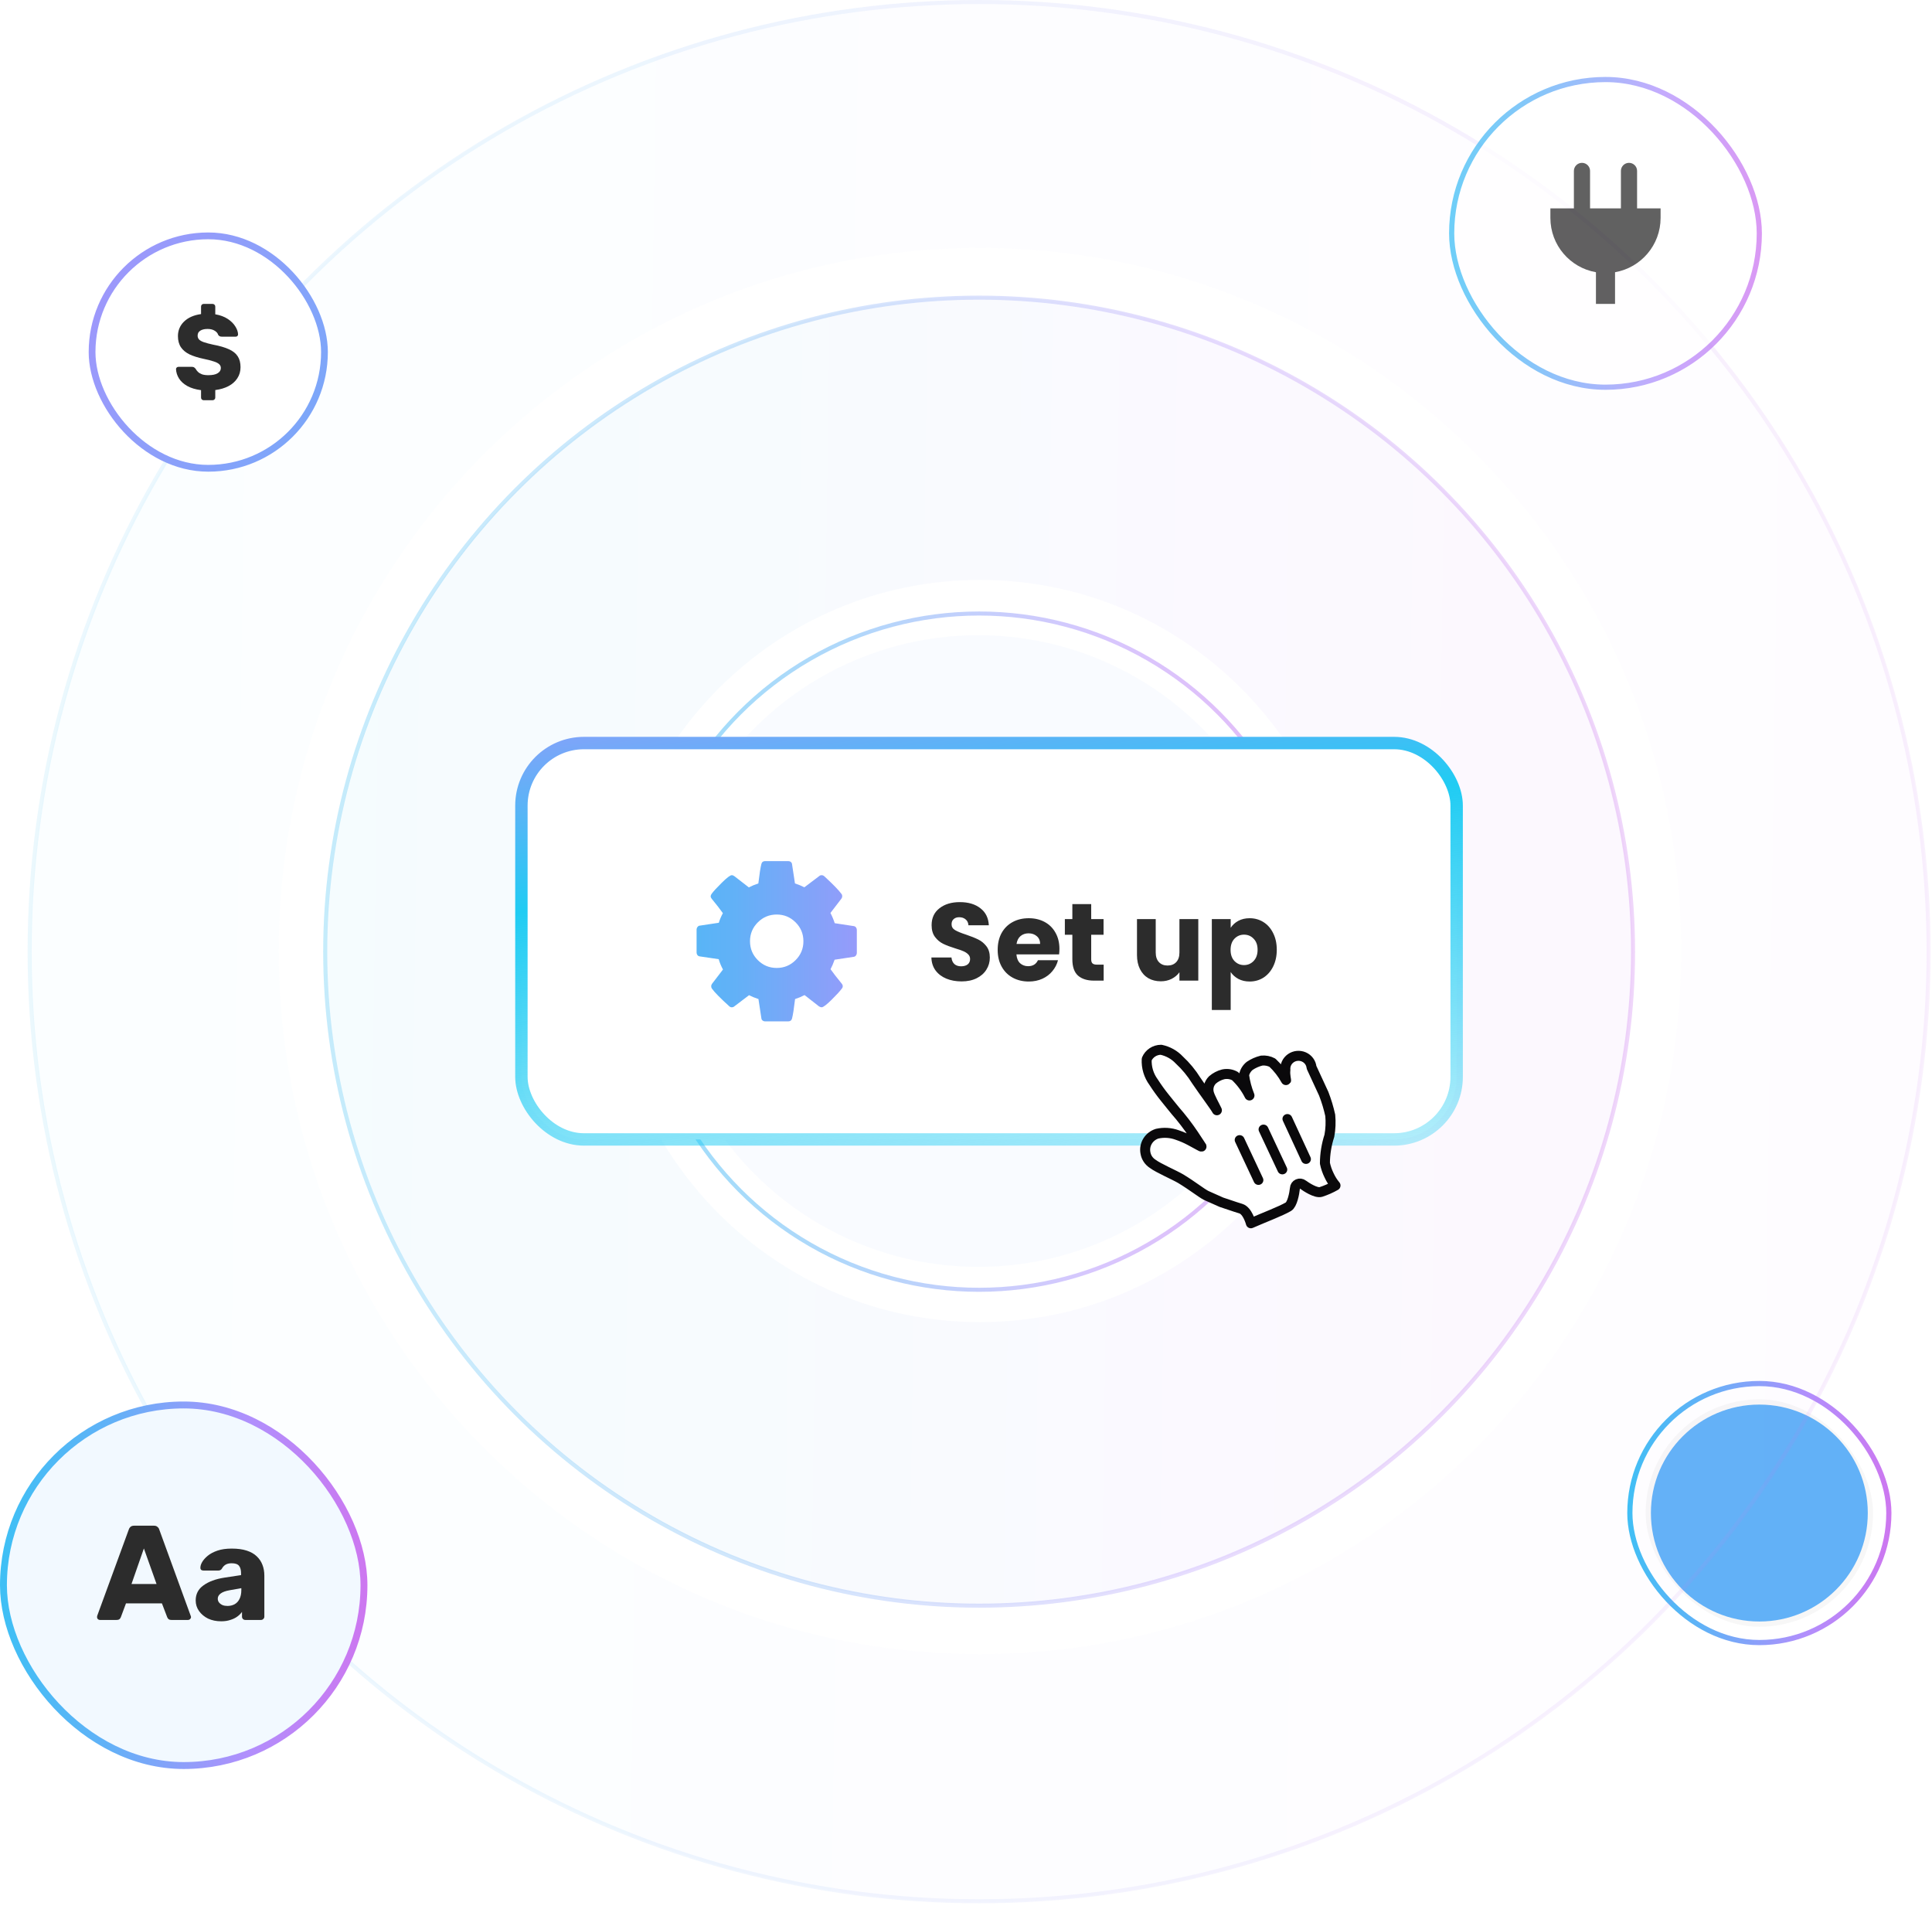 <svg width="515" height="508" viewBox="0 0 515 508" fill="none" xmlns="http://www.w3.org/2000/svg">
<rect x="434.46" y="368.746" width="69.036" height="69.036" rx="34.518" fill="white"/>
<rect x="434.46" y="368.746" width="69.036" height="69.036" rx="34.518" stroke="url(#paint0_linear_645_3030)" stroke-width="1.38"/>
<rect x="438.668" y="372.955" width="60.619" height="60.619" rx="30.31" fill="#F7F7F7"/>
<circle cx="468.977" cy="403.264" r="28.907" fill="#62B1F7"/>
<path opacity="0.05" d="M397.526 253.474C397.526 328.997 336.435 390.101 261.224 390.101C186.012 390.101 124.921 328.997 124.921 253.474C124.921 177.95 186.012 116.846 261.224 116.846C336.435 116.846 397.526 177.95 397.526 253.474Z" stroke="url(#paint1_linear_645_3030)" stroke-width="75.444"/>
<path opacity="0.02" d="M481.181 253.474C481.181 375.273 382.643 473.906 261.22 473.906C139.798 473.906 41.26 375.273 41.26 253.474C41.26 131.674 139.798 33.041 261.22 33.041C382.643 33.041 481.181 131.674 481.181 253.474Z" stroke="url(#paint2_linear_645_3030)" stroke-width="66.082"/>
<circle opacity="0.5" cx="260.999" cy="253.639" r="90.123" stroke="url(#paint3_linear_645_3030)" stroke-width="1.079"/>
<circle opacity="0.5" cx="260.763" cy="253.474" r="84.184" fill="#83A4FA" fill-opacity="0.1"/>
<circle opacity="0.3" cx="260.998" cy="253.639" r="174.31" stroke="url(#paint4_linear_645_3030)" stroke-width="1.079"/>
<circle opacity="0.1" cx="260.999" cy="253.639" r="253.1" stroke="url(#paint5_linear_645_3030)" stroke-width="1.079"/>
<g opacity="0.75" filter="url(#filter0_f_645_3030)">
<rect x="386.27" y="20.507" width="83.386" height="83.386" rx="41.693" fill="white"/>
<rect x="386.96" y="21.197" width="82.006" height="82.006" rx="41.003" stroke="url(#paint6_linear_645_3030)" stroke-width="1.38"/>
<path fill-rule="evenodd" clip-rule="evenodd" d="M421.696 43.401C420.507 43.401 419.542 44.365 419.542 45.555V55.542H413.277V58.088C413.277 65.331 418.52 71.35 425.418 72.555V81H430.51V72.555C437.408 71.35 442.652 65.331 442.652 58.088V55.542H436.385V45.555C436.385 44.365 435.421 43.401 434.231 43.401C433.042 43.401 432.077 44.365 432.077 45.555V55.542H423.85V45.555C423.85 44.365 422.886 43.401 421.696 43.401Z" fill="#2C2C2C"/>
</g>
<rect x="24.543" y="62.862" width="61.946" height="61.946" rx="30.973" fill="white"/>
<rect x="24.543" y="62.862" width="61.946" height="61.946" rx="30.973" stroke="url(#paint7_linear_645_3030)" stroke-width="1.805"/>
<path d="M54.305 106.669C54.096 106.669 53.925 106.603 53.792 106.47C53.658 106.337 53.592 106.165 53.592 105.956V103.988C52.128 103.798 50.901 103.427 49.913 102.876C48.943 102.325 48.211 101.659 47.717 100.879C47.222 100.081 46.956 99.244 46.918 98.37C46.918 98.218 46.975 98.084 47.089 97.97C47.222 97.837 47.374 97.771 47.545 97.771H51.139C51.405 97.771 51.605 97.818 51.738 97.913C51.871 98.008 52.004 98.132 52.137 98.284C52.289 98.569 52.499 98.845 52.765 99.111C53.05 99.377 53.411 99.596 53.849 99.767C54.305 99.919 54.866 99.995 55.531 99.995C56.634 99.995 57.461 99.824 58.013 99.482C58.583 99.14 58.868 98.674 58.868 98.084C58.868 97.666 58.716 97.324 58.412 97.058C58.108 96.772 57.614 96.525 56.929 96.316C56.263 96.088 55.37 95.86 54.248 95.632C52.803 95.327 51.567 94.938 50.54 94.462C49.532 93.968 48.762 93.331 48.23 92.551C47.698 91.753 47.431 90.764 47.431 89.585C47.431 88.064 47.973 86.771 49.057 85.706C50.16 84.641 51.672 83.976 53.592 83.71V81.713C53.592 81.504 53.658 81.333 53.792 81.2C53.925 81.067 54.096 81 54.305 81H56.672C56.862 81 57.024 81.067 57.157 81.2C57.309 81.333 57.385 81.504 57.385 81.713V83.767C58.697 83.995 59.8 84.404 60.694 84.993C61.587 85.582 62.262 86.248 62.719 86.99C63.194 87.731 63.441 88.444 63.46 89.129C63.46 89.281 63.403 89.423 63.289 89.556C63.175 89.671 63.032 89.728 62.861 89.728H59.097C58.887 89.728 58.707 89.69 58.555 89.614C58.403 89.537 58.269 89.414 58.155 89.243C58.041 88.825 57.737 88.463 57.243 88.159C56.748 87.836 56.111 87.674 55.332 87.674C54.514 87.674 53.868 87.826 53.392 88.13C52.917 88.416 52.679 88.862 52.679 89.471C52.679 89.851 52.803 90.184 53.05 90.469C53.316 90.754 53.754 91.002 54.362 91.211C54.971 91.42 55.798 91.639 56.843 91.867C58.574 92.19 59.971 92.599 61.036 93.093C62.101 93.569 62.88 94.196 63.375 94.976C63.869 95.736 64.116 96.696 64.116 97.856C64.116 98.978 63.831 99.967 63.261 100.822C62.709 101.678 61.93 102.372 60.922 102.904C59.914 103.437 58.735 103.789 57.385 103.96V105.956C57.385 106.165 57.309 106.337 57.157 106.47C57.024 106.603 56.862 106.669 56.672 106.669H54.305Z" fill="#2C2C2C"/>
<rect x="0.92" y="374.46" width="96.099" height="96.099" rx="48.049" fill="#F2F9FF"/>
<rect x="0.92" y="374.46" width="96.099" height="96.099" rx="48.049" stroke="url(#paint8_linear_645_3030)" stroke-width="1.84"/>
<path d="M26.62 431.756C26.429 431.756 26.249 431.684 26.082 431.54C25.938 431.373 25.866 431.193 25.866 431.002C25.866 430.882 25.878 430.775 25.902 430.679L34.335 407.641C34.407 407.378 34.55 407.15 34.766 406.959C35.005 406.744 35.328 406.636 35.735 406.636H41.046C41.452 406.636 41.763 406.744 41.979 406.959C42.218 407.15 42.373 407.378 42.445 407.641L50.842 430.679C50.89 430.775 50.914 430.882 50.914 431.002C50.914 431.193 50.83 431.373 50.663 431.54C50.519 431.684 50.34 431.756 50.125 431.756H45.711C45.352 431.756 45.077 431.672 44.885 431.504C44.718 431.313 44.61 431.146 44.562 431.002L43.163 427.342H33.582L32.218 431.002C32.17 431.146 32.062 431.313 31.895 431.504C31.728 431.672 31.441 431.756 31.034 431.756H26.62ZM35.053 422.174H41.727L38.354 412.701L35.053 422.174ZM58.946 432.114C57.654 432.114 56.494 431.875 55.465 431.397C54.46 430.894 53.659 430.225 53.061 429.387C52.463 428.55 52.164 427.605 52.164 426.552C52.164 424.854 52.857 423.514 54.245 422.533C55.633 421.528 57.475 420.847 59.771 420.488L64.257 419.806V419.304C64.257 418.442 64.077 417.784 63.719 417.33C63.36 416.875 62.702 416.648 61.745 416.648C61.075 416.648 60.525 416.78 60.094 417.043C59.688 417.306 59.364 417.665 59.125 418.119C58.91 418.43 58.611 418.586 58.228 418.586H54.209C53.946 418.586 53.743 418.514 53.599 418.371C53.456 418.203 53.396 418.012 53.42 417.796C53.42 417.366 53.575 416.875 53.886 416.325C54.221 415.751 54.723 415.189 55.393 414.638C56.063 414.088 56.924 413.634 57.977 413.275C59.03 412.916 60.297 412.737 61.781 412.737C63.336 412.737 64.664 412.916 65.764 413.275C66.865 413.634 67.75 414.136 68.419 414.782C69.113 415.428 69.628 416.193 69.963 417.079C70.297 417.94 70.465 418.897 70.465 419.949V430.858C70.465 431.122 70.369 431.337 70.178 431.504C70.01 431.672 69.807 431.756 69.568 431.756H65.405C65.142 431.756 64.927 431.672 64.759 431.504C64.592 431.337 64.508 431.122 64.508 430.858V429.603C64.197 430.057 63.778 430.476 63.252 430.858C62.726 431.241 62.104 431.54 61.386 431.756C60.692 431.995 59.879 432.114 58.946 432.114ZM60.633 428.024C61.326 428.024 61.948 427.88 62.498 427.593C63.073 427.282 63.515 426.815 63.826 426.193C64.161 425.548 64.329 424.746 64.329 423.789V423.287L61.278 423.825C60.154 424.016 59.329 424.315 58.802 424.722C58.3 425.105 58.049 425.559 58.049 426.086C58.049 426.492 58.168 426.839 58.408 427.126C58.647 427.414 58.958 427.641 59.341 427.808C59.723 427.952 60.154 428.024 60.633 428.024Z" fill="#2C2C2C"/>
<rect x="138.988" y="198.04" width="249.304" height="105.648" rx="16.675" fill="white"/>
<rect x="138.988" y="198.04" width="249.304" height="105.648" rx="16.675" stroke="url(#paint9_linear_645_3030)" stroke-width="3.304"/>
<path d="M214.161 250.864C214.161 248.899 213.466 247.221 212.075 245.83C210.685 244.44 209.007 243.744 207.042 243.744C205.076 243.744 203.399 244.44 202.008 245.83C200.618 247.221 199.922 248.899 199.922 250.864C199.922 252.829 200.618 254.507 202.008 255.897C203.399 257.288 205.076 257.983 207.042 257.983C209.007 257.983 210.685 257.288 212.075 255.897C213.466 254.507 214.161 252.829 214.161 250.864ZM228.4 247.832V254.006C228.4 254.229 228.326 254.442 228.177 254.646C228.029 254.85 227.844 254.97 227.621 255.007L222.476 255.786C222.124 256.787 221.763 257.631 221.392 258.317C222.041 259.244 223.033 260.523 224.367 262.155C224.553 262.377 224.646 262.609 224.646 262.85C224.646 263.091 224.562 263.304 224.395 263.49C223.895 264.176 222.977 265.177 221.642 266.493C220.307 267.809 219.436 268.468 219.028 268.468C218.805 268.468 218.564 268.384 218.305 268.217L214.467 265.214C213.651 265.64 212.808 265.992 211.936 266.271C211.64 268.792 211.371 270.516 211.13 271.443C211 271.962 210.666 272.222 210.129 272.222H203.955C203.695 272.222 203.468 272.143 203.273 271.986C203.079 271.828 202.972 271.629 202.954 271.388L202.175 266.271C201.267 265.974 200.432 265.631 199.672 265.242L195.751 268.217C195.565 268.384 195.334 268.468 195.056 268.468C194.796 268.468 194.564 268.366 194.36 268.162C192.024 266.048 190.495 264.491 189.772 263.49C189.642 263.304 189.577 263.091 189.577 262.85C189.577 262.627 189.651 262.414 189.799 262.21C190.078 261.821 190.55 261.204 191.218 260.361C191.885 259.517 192.386 258.864 192.72 258.4C192.219 257.473 191.839 256.556 191.579 255.647L186.49 254.896C186.249 254.859 186.054 254.743 185.906 254.549C185.758 254.354 185.684 254.136 185.684 253.895V247.721C185.684 247.499 185.758 247.286 185.906 247.082C186.054 246.878 186.231 246.757 186.434 246.72L191.607 245.941C191.867 245.089 192.228 244.236 192.692 243.383C191.95 242.326 190.958 241.047 189.716 239.545C189.531 239.323 189.438 239.1 189.438 238.878C189.438 238.692 189.521 238.479 189.688 238.238C190.17 237.571 191.083 236.574 192.428 235.248C193.772 233.923 194.648 233.26 195.056 233.26C195.297 233.26 195.538 233.353 195.779 233.538L199.616 236.514C200.432 236.087 201.276 235.735 202.147 235.457C202.444 232.936 202.713 231.211 202.954 230.284C203.083 229.765 203.417 229.506 203.955 229.506H210.129C210.388 229.506 210.615 229.584 210.81 229.742C211.005 229.9 211.111 230.099 211.13 230.34L211.909 235.457C212.817 235.754 213.651 236.097 214.411 236.486L218.36 233.51C218.527 233.343 218.75 233.26 219.028 233.26C219.269 233.26 219.501 233.353 219.723 233.538C222.115 235.744 223.644 237.32 224.312 238.266C224.442 238.414 224.506 238.618 224.506 238.878C224.506 239.1 224.432 239.313 224.284 239.517C224.006 239.907 223.533 240.523 222.866 241.367C222.198 242.21 221.698 242.864 221.364 243.327C221.846 244.254 222.226 245.163 222.504 246.053L227.593 246.831C227.834 246.868 228.029 246.984 228.177 247.179C228.326 247.374 228.4 247.591 228.4 247.832Z" fill="url(#paint10_linear_645_3030)"/>
<path d="M256.327 261.57C254.818 261.57 253.466 261.325 252.271 260.835C251.076 260.345 250.116 259.62 249.391 258.66C248.685 257.7 248.313 256.544 248.274 255.191L253.623 255.191C253.701 255.956 253.966 256.544 254.417 256.955C254.867 257.347 255.455 257.543 256.18 257.543C256.925 257.543 257.513 257.376 257.944 257.043C258.375 256.69 258.59 256.21 258.59 255.603C258.59 255.094 258.414 254.672 258.061 254.339C257.728 254.006 257.307 253.732 256.797 253.516C256.307 253.301 255.602 253.056 254.681 252.781C253.349 252.37 252.261 251.958 251.419 251.547C250.576 251.135 249.851 250.528 249.244 249.725C248.636 248.921 248.332 247.873 248.332 246.58C248.332 244.659 249.028 243.16 250.419 242.083C251.81 240.985 253.623 240.437 255.857 240.437C258.13 240.437 259.962 240.985 261.353 242.083C262.744 243.16 263.489 244.669 263.587 246.609L258.149 246.609C258.11 245.943 257.865 245.424 257.415 245.051C256.964 244.659 256.386 244.463 255.68 244.463C255.073 244.463 254.583 244.63 254.211 244.963C253.839 245.277 253.652 245.737 253.652 246.345C253.652 247.011 253.966 247.53 254.593 247.902C255.22 248.275 256.2 248.676 257.532 249.107C258.865 249.558 259.942 249.989 260.765 250.401C261.608 250.812 262.333 251.41 262.94 252.194C263.548 252.977 263.851 253.986 263.851 255.221C263.851 256.397 263.548 257.464 262.94 258.425C262.352 259.385 261.49 260.149 260.354 260.717C259.217 261.285 257.875 261.57 256.327 261.57ZM282.404 252.899C282.404 253.369 282.375 253.859 282.316 254.369L270.942 254.369C271.02 255.387 271.343 256.171 271.912 256.72C272.499 257.249 273.215 257.513 274.057 257.513C275.311 257.513 276.183 256.984 276.673 255.926L282.022 255.926C281.748 257.004 281.248 257.974 280.523 258.836C279.818 259.698 278.926 260.374 277.849 260.864C276.771 261.354 275.566 261.599 274.234 261.599C272.627 261.599 271.196 261.256 269.942 260.57C268.688 259.884 267.709 258.905 267.003 257.631C266.298 256.357 265.945 254.868 265.945 253.163C265.945 251.459 266.288 249.97 266.974 248.696C267.679 247.422 268.659 246.443 269.913 245.757C271.167 245.071 272.607 244.728 274.234 244.728C275.821 244.728 277.231 245.061 278.466 245.727C279.7 246.394 280.661 247.344 281.346 248.578C282.052 249.813 282.404 251.253 282.404 252.899ZM277.261 251.576C277.261 250.714 276.967 250.028 276.379 249.519C275.791 249.009 275.056 248.755 274.175 248.755C273.332 248.755 272.617 249 272.029 249.489C271.461 249.979 271.108 250.675 270.971 251.576L277.261 251.576ZM294.197 257.102L294.197 261.364L291.64 261.364C289.817 261.364 288.397 260.923 287.378 260.041C286.359 259.14 285.849 257.68 285.849 255.662L285.849 249.137L283.851 249.137L283.851 244.963L285.849 244.963L285.849 240.966L290.875 240.966L290.875 244.963L294.167 244.963L294.167 249.137L290.875 249.137L290.875 255.721C290.875 256.21 290.993 256.563 291.228 256.779C291.463 256.994 291.855 257.102 292.404 257.102L294.197 257.102ZM319.42 244.963L319.42 261.364L314.394 261.364L314.394 259.13C313.884 259.855 313.189 260.443 312.307 260.894C311.445 261.325 310.485 261.54 309.427 261.54C308.172 261.54 307.065 261.266 306.105 260.717C305.145 260.149 304.401 259.336 303.871 258.278C303.342 257.22 303.078 255.975 303.078 254.545L303.078 244.963L308.074 244.963L308.074 253.869C308.074 254.966 308.359 255.819 308.927 256.426C309.495 257.033 310.259 257.337 311.219 257.337C312.199 257.337 312.973 257.033 313.541 256.426C314.11 255.819 314.394 254.966 314.394 253.869L314.394 244.963L319.42 244.963ZM328.056 247.285C328.546 246.521 329.222 245.904 330.084 245.433C330.946 244.963 331.955 244.728 333.111 244.728C334.463 244.728 335.688 245.071 336.785 245.757C337.882 246.443 338.745 247.422 339.372 248.696C340.018 249.97 340.342 251.449 340.342 253.134C340.342 254.819 340.018 256.308 339.372 257.602C338.745 258.875 337.882 259.865 336.785 260.57C335.688 261.256 334.463 261.599 333.111 261.599C331.975 261.599 330.966 261.364 330.084 260.894C329.222 260.423 328.546 259.816 328.056 259.071L328.056 269.182L323.03 269.182L323.03 244.963L328.056 244.963L328.056 247.285ZM335.227 253.134C335.227 251.88 334.875 250.9 334.169 250.195C333.484 249.47 332.631 249.107 331.612 249.107C330.613 249.107 329.761 249.47 329.055 250.195C328.369 250.92 328.026 251.909 328.026 253.163C328.026 254.418 328.369 255.407 329.055 256.132C329.761 256.857 330.613 257.22 331.612 257.22C332.612 257.22 333.464 256.857 334.169 256.132C334.875 255.387 335.227 254.388 335.227 253.134Z" fill="#2C2C2C"/>
<g clip-path="url(#clip0_645_3030)">
<path d="M321.542 318.626C320.133 317.899 317.969 316.12 314.719 314.146C312.886 313.083 308.782 311.336 307.25 310.177C306.225 309.514 305.531 308.463 305.335 307.277C304.906 305.048 306.24 302.855 308.449 302.158C310.223 301.759 312.077 301.879 313.782 302.501C314.954 302.895 316.09 303.383 317.178 303.961C317.975 304.358 318.218 304.551 319.121 305.013C320.025 305.476 320.738 306.023 319.962 305.092C319.021 303.635 317.431 301.19 315.811 299.096C314.578 297.506 314.353 297.268 313.353 296.099C312.353 294.93 311.612 293.909 310.494 292.567C309.424 291.237 308.425 289.852 307.504 288.419C306.199 286.642 305.553 284.483 305.672 282.299C306.311 280.786 307.818 279.796 309.494 279.789C311.364 280.182 313.063 281.133 314.355 282.512C316.11 284.136 317.634 285.982 318.886 288.003C320.833 290.888 323.919 294.994 324.382 295.913C323.85 294.763 322.506 292.435 322.226 291.248C321.922 290.015 322.294 288.717 323.208 287.818C324.025 287.115 324.998 286.609 326.051 286.339C327.131 286.105 328.262 286.274 329.221 286.813C330.797 288.302 332.097 290.047 333.062 291.971C332.357 290.224 331.874 288.4 331.624 286.539C331.817 285.571 332.35 284.701 333.13 284.076C334.096 283.424 335.175 282.948 336.314 282.671C337.307 282.573 338.308 282.771 339.183 283.24C340.62 284.593 341.833 286.154 342.779 287.87C342.981 288.306 342.442 286.559 342.639 285.161C342.515 283.945 343.064 282.756 344.08 282.043C345.096 281.33 346.425 281.201 347.565 281.704C348.705 282.207 349.483 283.266 349.607 284.483C350.542 286.504 350.499 286.411 351.131 287.78C351.764 289.148 352.325 290.362 352.857 291.512C353.582 293.384 354.163 295.306 354.594 297.262C354.769 299.084 354.69 300.921 354.358 302.722C353.589 305.083 353.189 307.545 353.172 310.023C353.404 311.149 353.78 312.241 354.291 313.274C354.735 314.242 355.308 315.148 355.996 315.968C354.757 316.676 353.444 317.256 352.08 317.695C350.752 318.057 348.103 316.305 347.344 315.741C346.954 315.43 346.418 315.362 345.959 315.564C345.501 315.767 345.199 316.205 345.179 316.696C345.025 318.187 344.457 321.022 343.433 321.624C341.415 322.814 336.906 324.504 333.437 326.035C333.437 326.035 332.572 322.671 330.749 322.128C328.926 321.584 326.985 320.867 325.596 320.432L321.542 318.626Z" fill="white"/>
<path fill-rule="evenodd" clip-rule="evenodd" d="M321.542 318.626C320.133 317.899 317.969 316.12 314.719 314.146C312.886 313.083 308.782 311.336 307.25 310.177C306.225 309.514 305.531 308.463 305.335 307.277C304.906 305.048 306.24 302.855 308.449 302.158C310.223 301.759 312.077 301.879 313.782 302.501C314.954 302.895 316.09 303.383 317.178 303.961C317.975 304.358 318.218 304.551 319.121 305.013C320.025 305.476 320.738 306.023 319.962 305.092C319.021 303.635 317.431 301.19 315.811 299.096C314.578 297.506 314.353 297.268 313.353 296.099C312.353 294.93 311.612 293.909 310.494 292.567C309.424 291.237 308.425 289.852 307.504 288.419C306.199 286.642 305.553 284.483 305.672 282.299C306.311 280.786 307.818 279.796 309.494 279.789C311.364 280.182 313.063 281.133 314.355 282.512C316.11 284.136 317.634 285.982 318.886 288.003C320.833 290.888 323.919 294.994 324.382 295.913C323.85 294.763 322.506 292.435 322.226 291.248C321.922 290.015 322.294 288.717 323.208 287.818C324.025 287.115 324.998 286.609 326.051 286.339C327.131 286.105 328.262 286.274 329.221 286.813C330.797 288.302 332.097 290.047 333.062 291.971C332.357 290.224 331.874 288.4 331.624 286.539C331.817 285.571 332.35 284.701 333.13 284.076C334.096 283.424 335.175 282.948 336.314 282.671C337.307 282.573 338.308 282.771 339.183 283.24C340.62 284.593 341.833 286.154 342.779 287.87C342.981 288.306 342.442 286.559 342.639 285.161C342.515 283.945 343.064 282.756 344.08 282.043C345.096 281.33 346.425 281.201 347.565 281.704C348.705 282.207 349.483 283.266 349.607 284.483C350.542 286.504 350.499 286.411 351.131 287.78C351.764 289.148 352.325 290.362 352.857 291.512C353.582 293.384 354.163 295.306 354.594 297.262C354.769 299.084 354.69 300.921 354.358 302.722C353.589 305.083 353.189 307.545 353.172 310.023C353.404 311.149 353.78 312.241 354.291 313.274C354.735 314.242 355.308 315.148 355.996 315.968C354.757 316.676 353.444 317.256 352.08 317.695C350.752 318.057 348.103 316.305 347.344 315.741C346.954 315.43 346.418 315.362 345.959 315.564C345.501 315.767 345.199 316.205 345.179 316.696C345.025 318.187 344.457 321.022 343.433 321.624C341.415 322.814 336.906 324.504 333.437 326.035C333.437 326.035 332.572 322.671 330.749 322.128C328.926 321.584 326.985 320.867 325.596 320.432L321.542 318.626Z" stroke="#0A090B" stroke-width="2.664" stroke-linecap="round" stroke-linejoin="round"/>
<path d="M349.326 308.411L344.363 297.674C344.066 297.031 343.291 296.746 342.631 297.037C341.972 297.328 341.678 298.085 341.975 298.728L346.938 309.465C347.235 310.107 348.01 310.393 348.67 310.102C349.329 309.811 349.623 309.054 349.326 308.411Z" fill="#0A090B"/>
<path d="M343.02 311.188L337.991 300.474C337.691 299.834 336.915 299.555 336.257 299.85C335.6 300.144 335.31 300.901 335.61 301.541L340.639 312.255C340.939 312.895 341.715 313.174 342.373 312.88C343.031 312.585 343.32 311.828 343.02 311.188Z" fill="#0A090B"/>
<path d="M329.248 304.362L334.267 315.054C334.57 315.7 335.348 315.984 336.006 315.69C336.663 315.395 336.951 314.633 336.648 313.987L331.629 303.295C331.326 302.649 330.548 302.365 329.89 302.66C329.232 302.954 328.945 303.717 329.248 304.362Z" fill="#0A090B"/>
</g>
<defs>
<filter id="filter0_f_645_3030" x="384.111" y="18.348" width="87.704" height="87.704" filterUnits="userSpaceOnUse" color-interpolation-filters="sRGB">
<feFlood flood-opacity="0" result="BackgroundImageFix"/>
<feBlend mode="normal" in="SourceGraphic" in2="BackgroundImageFix" result="shape"/>
<feGaussianBlur stdDeviation="1.079" result="effect1_foregroundBlur_645_3030"/>
</filter>
<linearGradient id="paint0_linear_645_3030" x1="416.281" y1="403.998" x2="511.33" y2="405.351" gradientUnits="userSpaceOnUse">
<stop stop-color="#20CCF3"/>
<stop offset="0.406" stop-color="#62B1F7"/>
<stop offset="0.686" stop-color="#B18FFC"/>
<stop offset="1" stop-color="#D66FEC"/>
</linearGradient>
<linearGradient id="paint1_linear_645_3030" x1="0.759" y1="257.106" x2="470.562" y2="263.785" gradientUnits="userSpaceOnUse">
<stop stop-color="#20CCF3"/>
<stop offset="0.406" stop-color="#62B1F7"/>
<stop offset="0.686" stop-color="#B18FFC"/>
<stop offset="1" stop-color="#D66FEC"/>
</linearGradient>
<linearGradient id="paint2_linear_645_3030" x1="-117.451" y1="258.754" x2="565.562" y2="268.464" gradientUnits="userSpaceOnUse">
<stop stop-color="#20CCF3"/>
<stop offset="0.406" stop-color="#62B1F7"/>
<stop offset="0.686" stop-color="#B18FFC"/>
<stop offset="1" stop-color="#D66FEC"/>
</linearGradient>
<linearGradient id="paint3_linear_645_3030" x1="125.302" y1="255.528" x2="370.059" y2="259.014" gradientUnits="userSpaceOnUse">
<stop stop-color="#20CCF3"/>
<stop offset="0.406" stop-color="#62B1F7"/>
<stop offset="0.686" stop-color="#B18FFC"/>
<stop offset="1" stop-color="#D66FEC"/>
</linearGradient>
<linearGradient id="paint4_linear_645_3030" x1="-0.702" y1="257.282" x2="471.328" y2="264.005" gradientUnits="userSpaceOnUse">
<stop stop-color="#20CCF3"/>
<stop offset="0.406" stop-color="#62B1F7"/>
<stop offset="0.686" stop-color="#B18FFC"/>
<stop offset="1" stop-color="#D66FEC"/>
</linearGradient>
<linearGradient id="paint5_linear_645_3030" x1="-118.627" y1="258.924" x2="566.107" y2="268.676" gradientUnits="userSpaceOnUse">
<stop stop-color="#20CCF3"/>
<stop offset="0.406" stop-color="#62B1F7"/>
<stop offset="0.686" stop-color="#B18FFC"/>
<stop offset="1" stop-color="#D66FEC"/>
</linearGradient>
<linearGradient id="paint6_linear_645_3030" x1="365.56" y1="63.069" x2="478.116" y2="64.672" gradientUnits="userSpaceOnUse">
<stop stop-color="#20CCF3"/>
<stop offset="0.406" stop-color="#62B1F7"/>
<stop offset="0.686" stop-color="#B18FFC"/>
<stop offset="1" stop-color="#D66FEC"/>
</linearGradient>
<linearGradient id="paint7_linear_645_3030" x1="-3.359" y1="46.959" x2="140.17" y2="113.99" gradientUnits="userSpaceOnUse">
<stop stop-color="#B18FFC"/>
<stop offset="1" stop-color="#62B2F8"/>
</linearGradient>
<linearGradient id="paint8_linear_645_3030" x1="-24.324" y1="423.53" x2="107.876" y2="425.412" gradientUnits="userSpaceOnUse">
<stop stop-color="#20CCF3"/>
<stop offset="0.406" stop-color="#62B1F7"/>
<stop offset="0.686" stop-color="#B18FFC"/>
<stop offset="1" stop-color="#D66FEC"/>
</linearGradient>
<linearGradient id="paint9_linear_645_3030" x1="177.259" y1="146.173" x2="206.828" y2="363.003" gradientUnits="userSpaceOnUse">
<stop offset="0.1" stop-color="#B18FFC"/>
<stop offset="0.415" stop-color="#20CCF3"/>
<stop offset="1" stop-color="#20CCF3" stop-opacity="0.1"/>
</linearGradient>
<linearGradient id="paint10_linear_645_3030" x1="124.288" y1="263.453" x2="301.141" y2="263.121" gradientUnits="userSpaceOnUse">
<stop stop-color="#20CCF3"/>
<stop offset="0.406" stop-color="#62B1F7"/>
<stop offset="0.686" stop-color="#B18FFC"/>
<stop offset="1" stop-color="#D66FEC"/>
</linearGradient>
<clipPath id="clip0_645_3030">
<rect width="69.593" height="68.535" rx="15.023" transform="matrix(0.915 -0.404 0.42 0.908 281.047 283.015)" fill="white"/>
</clipPath>
</defs>
</svg>

